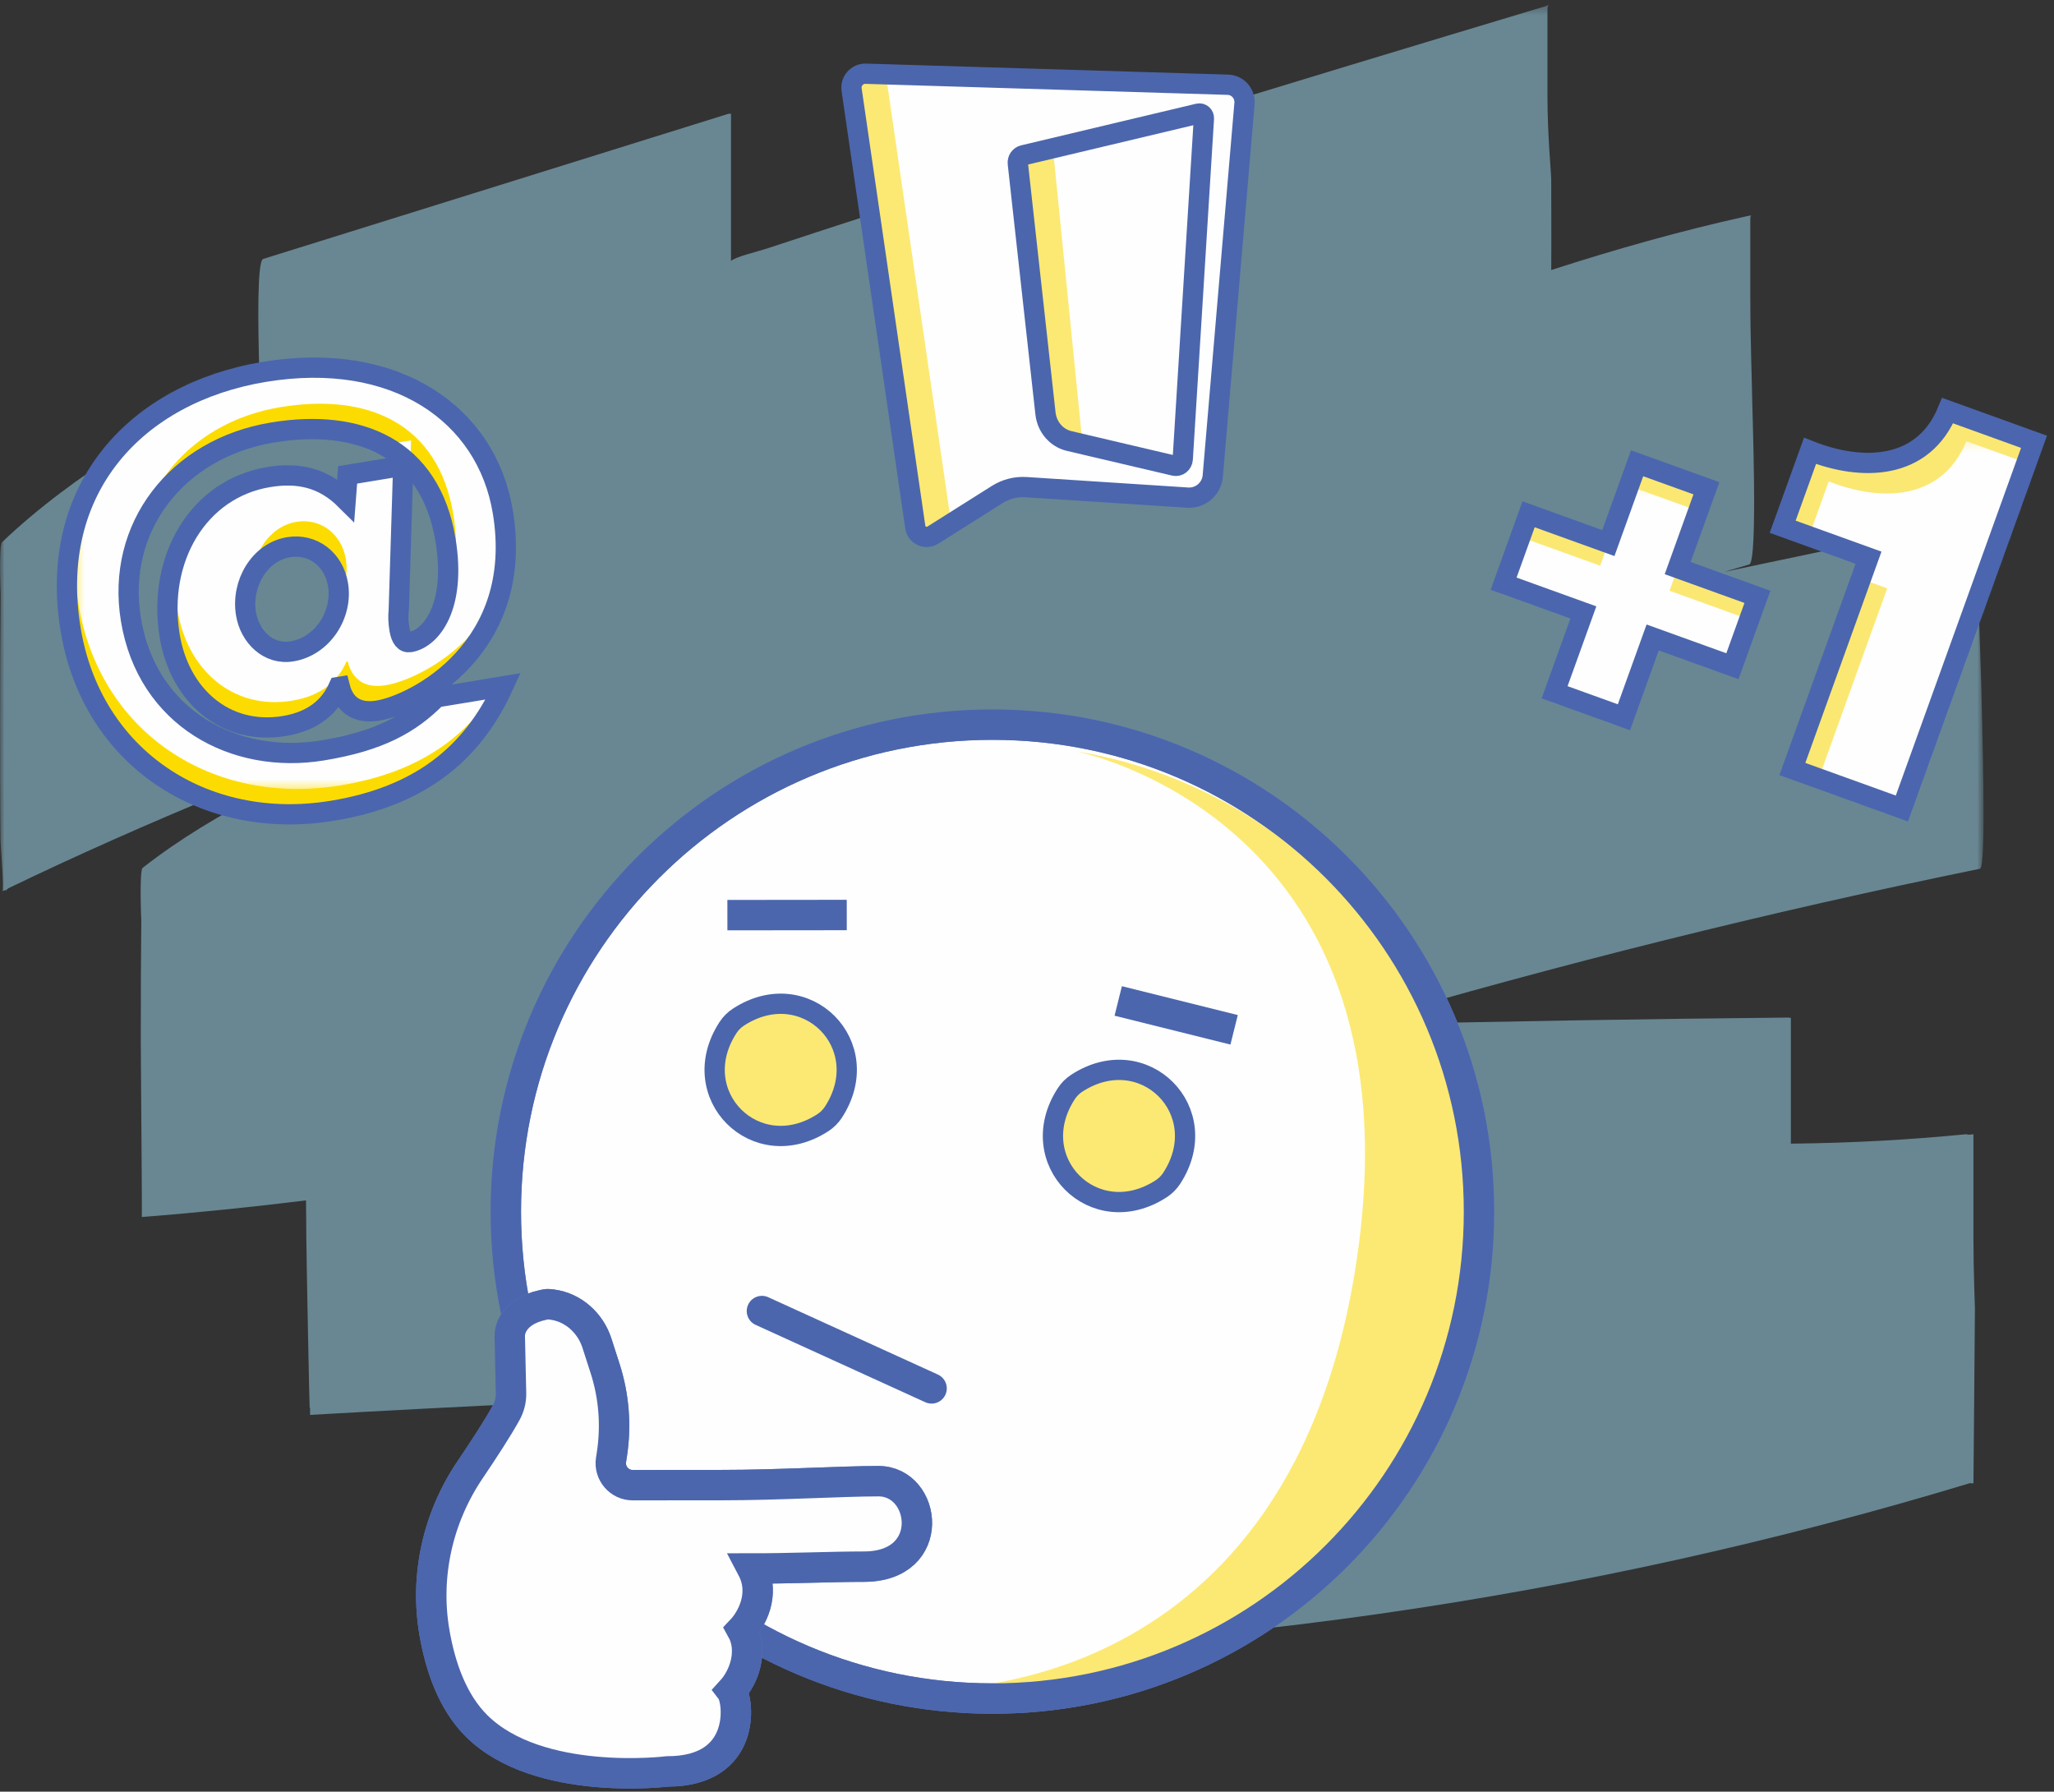 <?xml version="1.0" encoding="UTF-8" standalone="no"?>
<svg width="227px" height="198px" viewBox="0 0 227 198" version="1.1" xmlns="http://www.w3.org/2000/svg" xmlns:xlink="http://www.w3.org/1999/xlink">
    <rect x="0" y="0" width="227" height="198" fill="#333333" stroke="none"/>
    <!-- Generator: Sketch 46.2 (44496) - http://www.bohemiancoding.com/sketch -->
    <title>UG_illustracao_02</title>
    <desc>Created with Sketch.</desc>
    <defs>
        <polygon id="path-1" points="5.79905329e-15 182.554 5.79905329e-15 0.332 219.216 0.332 219.216 182.554"></polygon>
        <path d="M0.418,17.538 C2.98,8.309 10.988,2.197 21.387,0.483 C23.294,0.168 25.127,0.017 26.874,0.017 C38.345,0.017 46.17,6.519 47.724,15.958 C50.207,31.043 38.068,37.233 33.928,37.916 C31.858,38.257 30.274,37.52 29.708,35.286 L29.578,35.307 C28.659,37.388 26.876,39.078 23.576,39.622 C16.978,40.71 11.974,36.148 10.909,29.674 C9.502,21.128 14.076,13.392 21.84,12.112 C25.139,11.568 27.897,12.177 30.361,14.63 L30.571,11.87 L36.717,10.856 L36.223,26.831 C36.146,27.575 36.189,28.233 36.306,28.946 C36.476,29.981 36.885,30.446 37.467,30.349 C39.796,29.966 42.606,26.444 41.391,19.063 C39.717,8.899 31.865,5.605 22.291,7.183 C11.681,8.932 4.949,17.689 6.622,27.854 C8.412,38.73 18.039,43.926 27.808,42.316 C34.083,41.282 37.493,39.389 40.398,36.45 L47.774,35.235 C45.384,40.463 41.861,44.22 36.907,46.577 L12.36,46.577 C6.554,43.551 2.181,38.204 0.418,31.174 L0.418,17.538 L0.418,17.538 Z M19.343,27.22 C19.721,29.519 21.469,31.428 23.733,31.428 C23.954,31.428 24.181,31.41 24.412,31.371 C27.84,30.806 30.046,27.251 29.513,24.014 C29.044,21.165 26.698,19.423 24.045,19.86 C20.875,20.384 18.788,23.853 19.343,27.22 Z" id="path-3"></path>
        <polygon id="path-5" points="27.428 14.953 25.568 20.116 16.755 16.936 13.576 25.756 5.915 22.991 9.093 14.172 0.28 10.992 3.042 3.325 11.855 6.505 14.13 0.19 21.976 0.19 22.694 0.449 19.516 9.269 27.428 12.123 27.428 14.953"></polygon>
        <path d="M0.125,4.003 L1.076,1.363 C5.603,3.152 10.746,3.454 14.052,0.295 L25.653,0.295 L25.832,0.36 L11.23,40.889 L0.125,36.882 L0.125,33.753 L7.54,13.171 L0.125,10.496 L0.125,4.003 L0.125,4.003 Z" id="path-7"></path>
    </defs>
    <g id="Page-1" stroke="none" stroke-width="1" fill="none" fill-rule="evenodd">
        <g id="Work_UniplacesGiveaway" transform="translate(-399, -2693)">
            <g id="UG_illustracao_02" transform="translate(399, 2693)">
                <g id="Group-36" transform="translate(0, 0.229)">
                    <g id="Group-3" opacity="0.5">
                        <mask id="mask-2" fill="white">
                            <use xlink:href="#path-1"></use>
                        </mask>
                        <g id="Clip-2"></g>
                        <path d="M80.484,12.353 C63.376,17.696 46.19,23.046 29.082,28.389 C28.42,28.596 28.493,35.517 28.667,41.038 C18.53,46.266 8.332,51.97 0.24,59.677 C-0.172,60.069 0.071,65.63 0.074,65.327 C0.026,69.872 0,74.42 0.003,78.966 C0.005,83.511 0.003,88.058 0.051,92.604 C0.058,93.242 0.493,98.136 0.25,98.253 C0.359,98.201 0.643,98.15 0.643,98.097 L0.643,98.253 C0.643,98.147 0.797,98.047 0.904,97.942 C16.402,90.469 32.348,84.046 48.524,78.155 C46.833,78.933 45.12,79.698 43.435,80.489 C34.07,84.886 23.953,89.247 15.758,95.686 C15.383,95.98 15.613,101.784 15.618,101.335 C15.569,105.88 15.557,110.428 15.559,114.974 C15.56,116.382 15.715,134.257 15.674,134.261 C15.734,134.256 15.775,134.25 15.775,134.246 L15.775,134.261 C15.775,134.255 15.867,134.25 15.874,134.244 C21.854,133.78 27.862,133.16 33.82,132.425 C33.826,133.933 33.852,135.001 33.852,136.508 C33.853,137.913 34.194,155.356 34.222,155.356 L34.269,155.356 L34.269,156.031 C34.269,156.031 34.255,156.132 34.256,156.132 C51.358,155.155 68.441,154.372 85.541,153.652 C85.442,165.079 85.405,182.529 85.691,182.532 C130.264,182.984 175.018,176.602 217.679,163.682 C217.692,163.681 218.097,163.693 218.097,163.692 L218.097,163.667 C218.097,163.038 218.26,146.071 218.259,144.404 C218.259,143.821 218.097,140.442 218.097,136.672 L218.097,125.117 C218.097,125.136 217.588,125.154 217.525,125.173 C217.527,125.137 217.269,125.117 217.273,125.117 C210.916,125.742 204.646,126.082 197.92,126.158 L197.92,112.221 C197.92,112.243 197.847,112.267 197.774,112.289 C197.767,112.247 197.797,112.221 197.79,112.221 C181.715,112.372 165.621,112.649 149.51,113.026 C172.351,106.312 195.489,100.546 218.818,95.777 C219.601,95.616 218.987,78.054 218.987,76.489 C218.986,75.014 218.229,57.29 218.68,57.202 C218.519,57.233 218.657,57.267 218.097,57.298 L218.097,57.202 C216.415,57.715 213.186,58.26 210.682,58.796 C203.942,60.153 197.261,61.549 190.537,62.973 C191.457,62.702 192.398,62.415 193.319,62.148 C194.319,61.857 193.623,44.527 193.623,42.861 C193.622,42.109 193.437,37.271 193.437,32.63 L193.437,23.939 C193.437,23.717 193.498,23.582 193.541,23.573 C193.506,23.581 193.437,23.589 193.437,23.597 L193.437,23.573 C193.437,23.607 193.11,23.643 192.993,23.677 C185.772,25.273 178.554,27.314 171.435,29.613 C171.462,26.282 171.434,22.95 171.433,19.619 C171.432,18.877 171.019,14.693 171.019,10.41 L171.019,0.798 C171.019,0.52 171.12,0.353 171.192,0.332 C171.134,0.349 171.019,0.366 171.019,0.384 L171.019,0.332 C171.019,0.375 170.871,0.421 170.781,0.465 C142.015,9.12 113.558,17.725 85.029,27.148 C83.561,27.633 81.347,28.12 80.787,28.608 L80.787,12.338" id="Fill-1" fill="#9EDBF4" mask="url(#mask-2)"></path>
                    </g>
                    <path d="M163.452,133.665 C163.452,163.386 139.376,187.479 109.677,187.479 C79.978,187.479 55.902,163.386 55.902,133.665 C55.902,103.945 79.978,79.851 109.677,79.851 C139.376,79.851 163.452,103.945 163.452,133.665" id="Fill-4" fill="#FEFEFE"></path>
                    <path d="M163.452,133.665 C163.452,163.386 139.376,187.479 109.677,187.479 C79.978,187.479 55.902,163.386 55.902,133.665 C55.902,103.945 79.978,79.851 109.677,79.851 C139.376,79.851 163.452,103.945 163.452,133.665 Z" id="Stroke-6" stroke="#697EBD" stroke-width="3.36"></path>
                    <path d="M101.86,186.411 C130.461,191.084 157.432,171.671 162.102,143.05 C166.773,114.429 147.373,87.438 118.772,82.764 C118.772,82.764 157.911,90.204 149.728,140.355 C141.814,188.854 101.86,186.411 101.86,186.411" id="Fill-8" fill="#FCE973"></path>
                    <path d="M84.206,144.655 L102.955,153.203" id="Stroke-10" stroke="#4B66AD" stroke-width="3.36" stroke-linecap="round"></path>
                    <path d="M80.388,100.903 L93.581,100.889" id="Stroke-12" stroke="#4B66AD" stroke-width="3.36"></path>
                    <path d="M136.389,113.576 L123.582,110.386" id="Stroke-14" stroke="#4B66AD" stroke-width="3.36"></path>
                    <path d="M117.845,120.631 C113.022,128.045 120.933,135.962 128.342,131.135 C128.8,130.836 129.194,130.442 129.492,129.985 C134.315,122.571 126.404,114.653 118.995,119.48 C118.537,119.778 118.143,120.172 117.845,120.631" id="Fill-16" fill="#FCE973"></path>
                    <path d="M117.845,120.631 C113.022,128.045 120.933,135.962 128.342,131.135 C128.8,130.836 129.194,130.442 129.492,129.985 C134.315,122.571 126.404,114.653 118.995,119.48 C118.537,119.778 118.143,120.172 117.845,120.631 Z" id="Stroke-18" stroke="#4B66AD" stroke-width="2.24"></path>
                    <path d="M80.458,113.325 C75.634,120.739 83.546,128.656 90.954,123.83 C91.412,123.531 91.806,123.137 92.104,122.679 C96.927,115.265 89.016,107.348 81.608,112.175 C81.15,112.473 80.756,112.867 80.458,113.325" id="Fill-20" fill="#FCE973"></path>
                    <path d="M80.458,113.325 C75.634,120.739 83.546,128.656 90.954,123.83 C91.412,123.531 91.806,123.137 92.104,122.679 C96.927,115.265 89.016,107.348 81.608,112.175 C81.15,112.473 80.756,112.867 80.458,113.325 Z" id="Stroke-22" stroke="#4B66AD" stroke-width="2.24"></path>
                    <path d="M163.452,133.665 C163.452,163.386 139.376,187.479 109.677,187.479 C79.978,187.479 55.902,163.386 55.902,133.665 C55.902,103.945 79.978,79.851 109.677,79.851 C139.376,79.851 163.452,103.945 163.452,133.665 Z" id="Stroke-24" stroke="#4B66AD" stroke-width="3.36"></path>
                    <path d="M48.009,180.156 C48.66,183.959 50.011,187.866 52.683,190.514 C59.53,197.297 73.757,195.531 73.757,195.531 C82.58,195.531 81.64,187.69 80.832,186.624 C82.319,184.999 83.236,182.129 81.979,179.869 C82.954,178.837 84.656,176.022 83.123,173.105 C87.395,173.105 92.067,172.902 95.483,172.902 C103.616,172.902 102.416,163.457 97.083,163.457 C93.081,163.457 86.023,163.889 79.947,163.889 L69.929,163.898 C68.439,163.9 67.3,162.569 67.53,161.095 C67.562,160.886 67.595,160.677 67.627,160.468 C68.11,157.308 67.856,154.08 66.883,151.035 C66.573,150.065 66.247,149.058 65.963,148.182 C65.241,145.964 63.36,144.259 61.05,143.945 C60.522,143.874 60.518,143.873 60.002,143.985 C56.666,144.7 56.315,146.832 56.338,147.422 C56.338,147.422 56.434,151.513 56.478,153.756 C56.493,154.502 56.308,155.231 55.949,155.884 C55.018,157.575 53.465,159.961 51.957,162.189 C48.393,167.454 46.937,173.887 48.009,180.156 Z" id="Stroke-26" stroke="#697EBD" stroke-width="3.36"></path>
                    <path d="M79.642,169.94 C78.631,170.157 77.961,171.112 78.092,172.138 C78.365,174.266 78.71,178.349 78.13,179.28 C77.913,179.629 77.859,180.046 77.897,180.455 C78.105,182.677 77.199,184.546 76.548,185.575 C76.207,186.113 76.076,186.76 76.198,187.386 C77.124,192.124 70.179,195.607 70.179,195.607 C79.002,195.607 81.262,187.765 80.455,186.699 C81.941,185.075 82.858,182.205 81.601,179.944 C82.576,178.913 84.278,176.097 82.745,173.18 L97.53,172.668 C98.08,172.355 101.118,168.335 100.983,167.898 C100.283,165.629 99.245,169.941 87.683,169.099 C84.669,168.879 80.966,169.655 79.642,169.94" id="Fill-28" fill="#A0DCF3"></path>
                    <path d="M48.009,180.156 C48.66,183.959 50.011,187.866 52.683,190.514 C59.53,197.297 73.757,195.531 73.757,195.531 C82.58,195.531 81.64,187.69 80.832,186.624 C82.319,184.999 83.236,182.129 81.979,179.869 C82.954,178.837 84.656,176.022 83.123,173.105 C87.395,173.105 92.067,172.902 95.483,172.902 C103.616,172.902 102.416,163.457 97.083,163.457 C93.081,163.457 86.023,163.889 79.947,163.889 L69.929,163.898 C68.439,163.9 67.3,162.569 67.53,161.095 C67.562,160.886 67.595,160.677 67.627,160.468 C68.11,157.308 67.856,154.08 66.883,151.035 C66.573,150.065 66.247,149.058 65.963,148.182 C65.241,145.964 63.36,144.259 61.05,143.945 C60.522,143.874 60.518,143.873 60.002,143.985 C56.666,144.7 56.315,146.832 56.338,147.422 C56.338,147.422 56.434,151.513 56.478,153.756 C56.493,154.502 56.308,155.231 55.949,155.884 C55.018,157.575 53.465,159.961 51.957,162.189 C48.393,167.454 46.937,173.887 48.009,180.156" id="Fill-30" fill="#FEFEFE"></path>
                    <path d="M48.009,180.156 C48.66,183.959 50.011,187.866 52.683,190.514 C59.53,197.297 73.757,195.531 73.757,195.531 C82.58,195.531 81.64,187.69 80.832,186.624 C82.319,184.999 83.236,182.129 81.979,179.869 C82.954,178.837 84.656,176.022 83.123,173.105 C87.395,173.105 92.067,172.902 95.483,172.902 C103.616,172.902 102.416,163.457 97.083,163.457 C93.081,163.457 86.023,163.889 79.947,163.889 L69.929,163.898 C68.439,163.9 67.3,162.569 67.53,161.095 C67.562,160.886 67.595,160.677 67.627,160.468 C68.11,157.308 67.856,154.08 66.883,151.035 C66.573,150.065 66.247,149.058 65.963,148.182 C65.241,145.964 63.36,144.259 61.05,143.945 C60.522,143.874 60.518,143.873 60.002,143.985 C56.666,144.7 56.315,146.832 56.338,147.422 C56.338,147.422 56.434,151.513 56.478,153.756 C56.493,154.502 56.308,155.231 55.949,155.884 C55.018,157.575 53.465,159.961 51.957,162.189 C48.393,167.454 46.937,173.887 48.009,180.156 Z" id="Stroke-32" stroke="#4B66AD" stroke-width="3.36"></path>
                    <path d="M32.258,71.753 C35.686,71.188 37.892,67.632 37.359,64.395 C36.891,61.547 34.544,59.805 31.891,60.243 C28.722,60.765 26.634,64.234 27.189,67.601 C27.604,70.126 29.67,72.18 32.258,71.753 L32.258,71.753 Z M44.07,67.212 C43.993,67.957 44.035,68.614 44.152,69.327 C44.322,70.363 44.731,70.827 45.314,70.731 C47.642,70.347 50.452,66.825 49.237,59.444 C47.564,49.28 39.712,45.986 30.137,47.564 C19.527,49.313 12.795,58.07 14.468,68.235 C16.258,79.111 25.885,84.308 35.654,82.697 C41.93,81.663 45.339,79.771 48.244,76.832 L55.62,75.616 C52.102,83.311 46.132,87.82 36.752,89.366 C22.584,91.701 10.138,83.512 7.805,69.333 C5.247,53.795 15.001,43.21 29.233,40.864 C43.66,38.486 53.78,45.463 55.57,56.339 C58.053,71.424 45.914,77.614 41.774,78.297 C39.704,78.639 38.12,77.902 37.554,75.668 L37.424,75.689 C36.505,77.769 34.722,79.46 31.423,80.004 C24.824,81.091 19.821,76.53 18.755,70.055 C17.348,61.509 21.922,53.773 29.686,52.493 C32.985,51.949 35.743,52.559 38.207,55.012 L38.417,52.251 L44.564,51.238 L44.07,67.212 Z" id="Fill-34" fill="#FCDC00"></path>
                </g>
                <g id="Group-39" transform="translate(7.846, 40.611)">
                    <mask id="mask-4" fill="white">
                        <use xlink:href="#path-3"></use>
                    </mask>
                    <g id="Clip-38"></g>
                    <path d="M25.279,28.569 C28.708,28.003 30.914,24.448 30.381,21.211 C29.912,18.362 27.565,16.621 24.913,17.058 C21.743,17.58 19.656,21.05 20.21,24.417 C20.625,26.942 22.692,28.995 25.279,28.569 L25.279,28.569 Z M37.091,24.028 C37.014,24.772 37.056,25.43 37.173,26.142 C37.344,27.178 37.753,27.643 38.335,27.547 C40.664,27.163 43.473,23.641 42.258,16.26 C40.585,6.096 32.733,2.802 23.158,4.38 C12.549,6.129 5.817,14.886 7.49,25.05 C9.28,35.927 18.907,41.123 28.676,39.513 C34.951,38.478 38.361,36.587 41.266,33.647 L48.642,32.431 C45.124,40.127 39.154,44.635 29.774,46.182 C15.605,48.517 3.16,40.328 0.826,26.149 C-1.731,10.611 8.022,0.026 22.255,-2.32 C36.682,-4.698 46.801,2.278 48.592,13.155 C51.075,28.24 38.936,34.43 34.795,35.113 C32.725,35.454 31.142,34.717 30.575,32.483 L30.446,32.505 C29.526,34.585 27.744,36.275 24.444,36.819 C17.846,37.907 12.842,33.345 11.776,26.871 C10.369,18.325 14.944,10.589 22.707,9.309 C26.006,8.765 28.765,9.375 31.229,11.828 L31.439,9.067 L37.585,8.054 L37.091,24.028 Z" id="Fill-37" fill="#FEFEFE" mask="url(#mask-4)"></path>
                </g>
                <g id="Group-52" transform="translate(7.286, 7.52)">
                    <path d="M24.972,64.462 C28.4,63.897 30.606,60.341 30.073,57.104 C29.605,54.255 27.258,52.514 24.606,52.951 C21.436,53.474 19.349,56.943 19.903,60.31 C20.318,62.835 22.385,64.889 24.972,64.462 Z M36.784,59.921 C36.707,60.665 36.749,61.323 36.866,62.036 C37.036,63.072 37.446,63.536 38.028,63.44 C40.356,63.056 43.166,59.534 41.951,52.153 C40.278,41.989 32.426,38.695 22.851,40.273 C12.242,42.022 5.509,50.779 7.182,60.944 C8.973,71.82 18.599,77.017 28.369,75.406 C34.644,74.372 38.054,72.48 40.958,69.54 L48.334,68.324 C44.817,76.02 38.847,80.529 29.466,82.075 C15.298,84.41 2.852,76.221 0.519,62.042 C-2.039,46.504 7.715,35.919 21.947,33.573 C36.375,31.195 46.494,38.172 48.285,49.048 C50.767,64.133 38.629,70.323 34.488,71.006 C32.418,71.347 30.834,70.611 30.268,68.377 L30.138,68.398 C29.219,70.478 27.436,72.169 24.137,72.713 C17.538,73.8 12.535,69.239 11.469,62.764 C10.062,54.218 14.636,46.481 22.4,45.202 C25.699,44.658 28.458,45.268 30.921,47.721 L31.132,44.96 L37.278,43.947 L36.784,59.921 Z" id="Stroke-40" stroke="#4B66AE" stroke-width="2.24"></path>
                    <path d="M86.83,2.386 L93.866,50.725 C93.999,51.637 95.025,52.109 95.803,51.619 L102.936,47.122 C103.884,46.524 104.997,46.241 106.115,46.314 L123.967,47.472 C125.389,47.564 126.625,46.5 126.746,45.079 L130.251,3.913 C130.343,2.822 129.502,1.877 128.408,1.843 L88.397,0.627 C87.442,0.598 86.692,1.44 86.83,2.386" id="Fill-42" fill="#FEFEFE"></path>
                    <polygon id="Fill-44" fill="#FCE973" points="97.852 50.442 93.905 51.122 86.646 1.233 90.592 0.553"></polygon>
                    <polygon id="Fill-46" fill="#FCE973" points="112.423 42.25 108.535 39.226 105.699 9.625 109.085 8.945"></polygon>
                    <path d="M105.199,10.545 L108.256,38.171 C108.422,39.664 109.468,40.885 110.865,41.213 L122.5,43.947 C122.956,44.054 123.396,43.709 123.426,43.219 L125.765,5.573 C125.787,5.226 125.485,4.955 125.162,5.032 L105.813,9.635 C105.417,9.729 105.151,10.121 105.199,10.545 Z" id="Stroke-48" stroke="#4B66AD" stroke-width="2.24"></path>
                    <polygon id="Fill-50" fill="#FBE873" points="161.649 49.315 170.462 52.495 173.64 43.675 181.301 46.439 178.124 55.259 186.937 58.439 184.175 66.106 175.361 62.926 172.183 71.746 164.522 68.981 167.7 60.162 158.887 56.982"></polygon>
                </g>
                <g id="Group-55" transform="translate(165.893, 53.511)">
                    <mask id="mask-6" fill="white">
                        <use xlink:href="#path-5"></use>
                    </mask>
                    <g id="Clip-54"></g>
                    <polygon id="Fill-53" fill="#FEFEFE" mask="url(#mask-6)" points="2.14 5.83 10.953 9.01 14.13 0.19 21.792 2.955 18.614 11.774 27.428 14.954 24.665 22.621 15.852 19.442 12.674 28.261 5.013 25.496 8.19 16.677 -0.623 13.497"></polygon>
                </g>
                <g id="Group-60" transform="translate(165.893, 45.098)">
                    <polygon id="Stroke-56" stroke="#4B66AE" stroke-width="2.24" points="3.042 11.737 11.855 14.918 15.033 6.098 22.694 8.862 19.517 17.681 28.33 20.861 25.568 28.528 16.754 25.349 13.577 34.168 5.915 31.404 9.093 22.584 0.28 19.404"></polygon>
                    <path d="M40.606,16.536 L31.121,13.114 L34.143,4.729 C39.898,7.003 46.652,6.873 49.356,0.282 L58.899,3.725 L44.297,44.254 L32.193,39.887 L40.606,16.536 Z" id="Fill-58" fill="#FBE873"></path>
                </g>
                <g id="Group-63" transform="translate(198.959, 48.463)">
                    <mask id="mask-8" fill="white">
                        <use xlink:href="#path-7"></use>
                    </mask>
                    <g id="Clip-62"></g>
                    <path d="M9.61,16.55 L0.125,13.128 L3.146,4.742 C8.902,7.017 15.656,6.887 18.359,0.295 L27.902,3.739 L13.301,44.267 L1.197,39.901 L9.61,16.55 Z" id="Fill-61" fill="#FEFEFE" mask="url(#mask-8)"></path>
                </g>
                <g id="Group-68" transform="translate(93.595, 8.081)" stroke-width="2.24">
                    <path d="M112.904,53.553 L103.419,50.13 L106.441,41.745 C112.196,44.02 118.95,43.89 121.653,37.298 L131.197,40.742 L116.595,81.27 L104.491,76.903 L112.904,53.553 Z" id="Stroke-64" stroke="#4B66AE"></path>
                    <path d="M0.521,1.825 L7.557,50.164 C7.69,51.076 8.716,51.549 9.494,51.058 L16.627,46.561 C17.575,45.963 18.688,45.68 19.806,45.753 L37.658,46.911 C39.08,47.003 40.315,45.94 40.437,44.518 L43.942,3.352 C44.034,2.261 43.193,1.316 42.099,1.283 L2.088,0.066 C1.133,0.038 0.383,0.879 0.521,1.825 Z" id="Stroke-66" stroke="#4B66AD"></path>
                </g>
            </g>
        </g>
    </g>
</svg>
